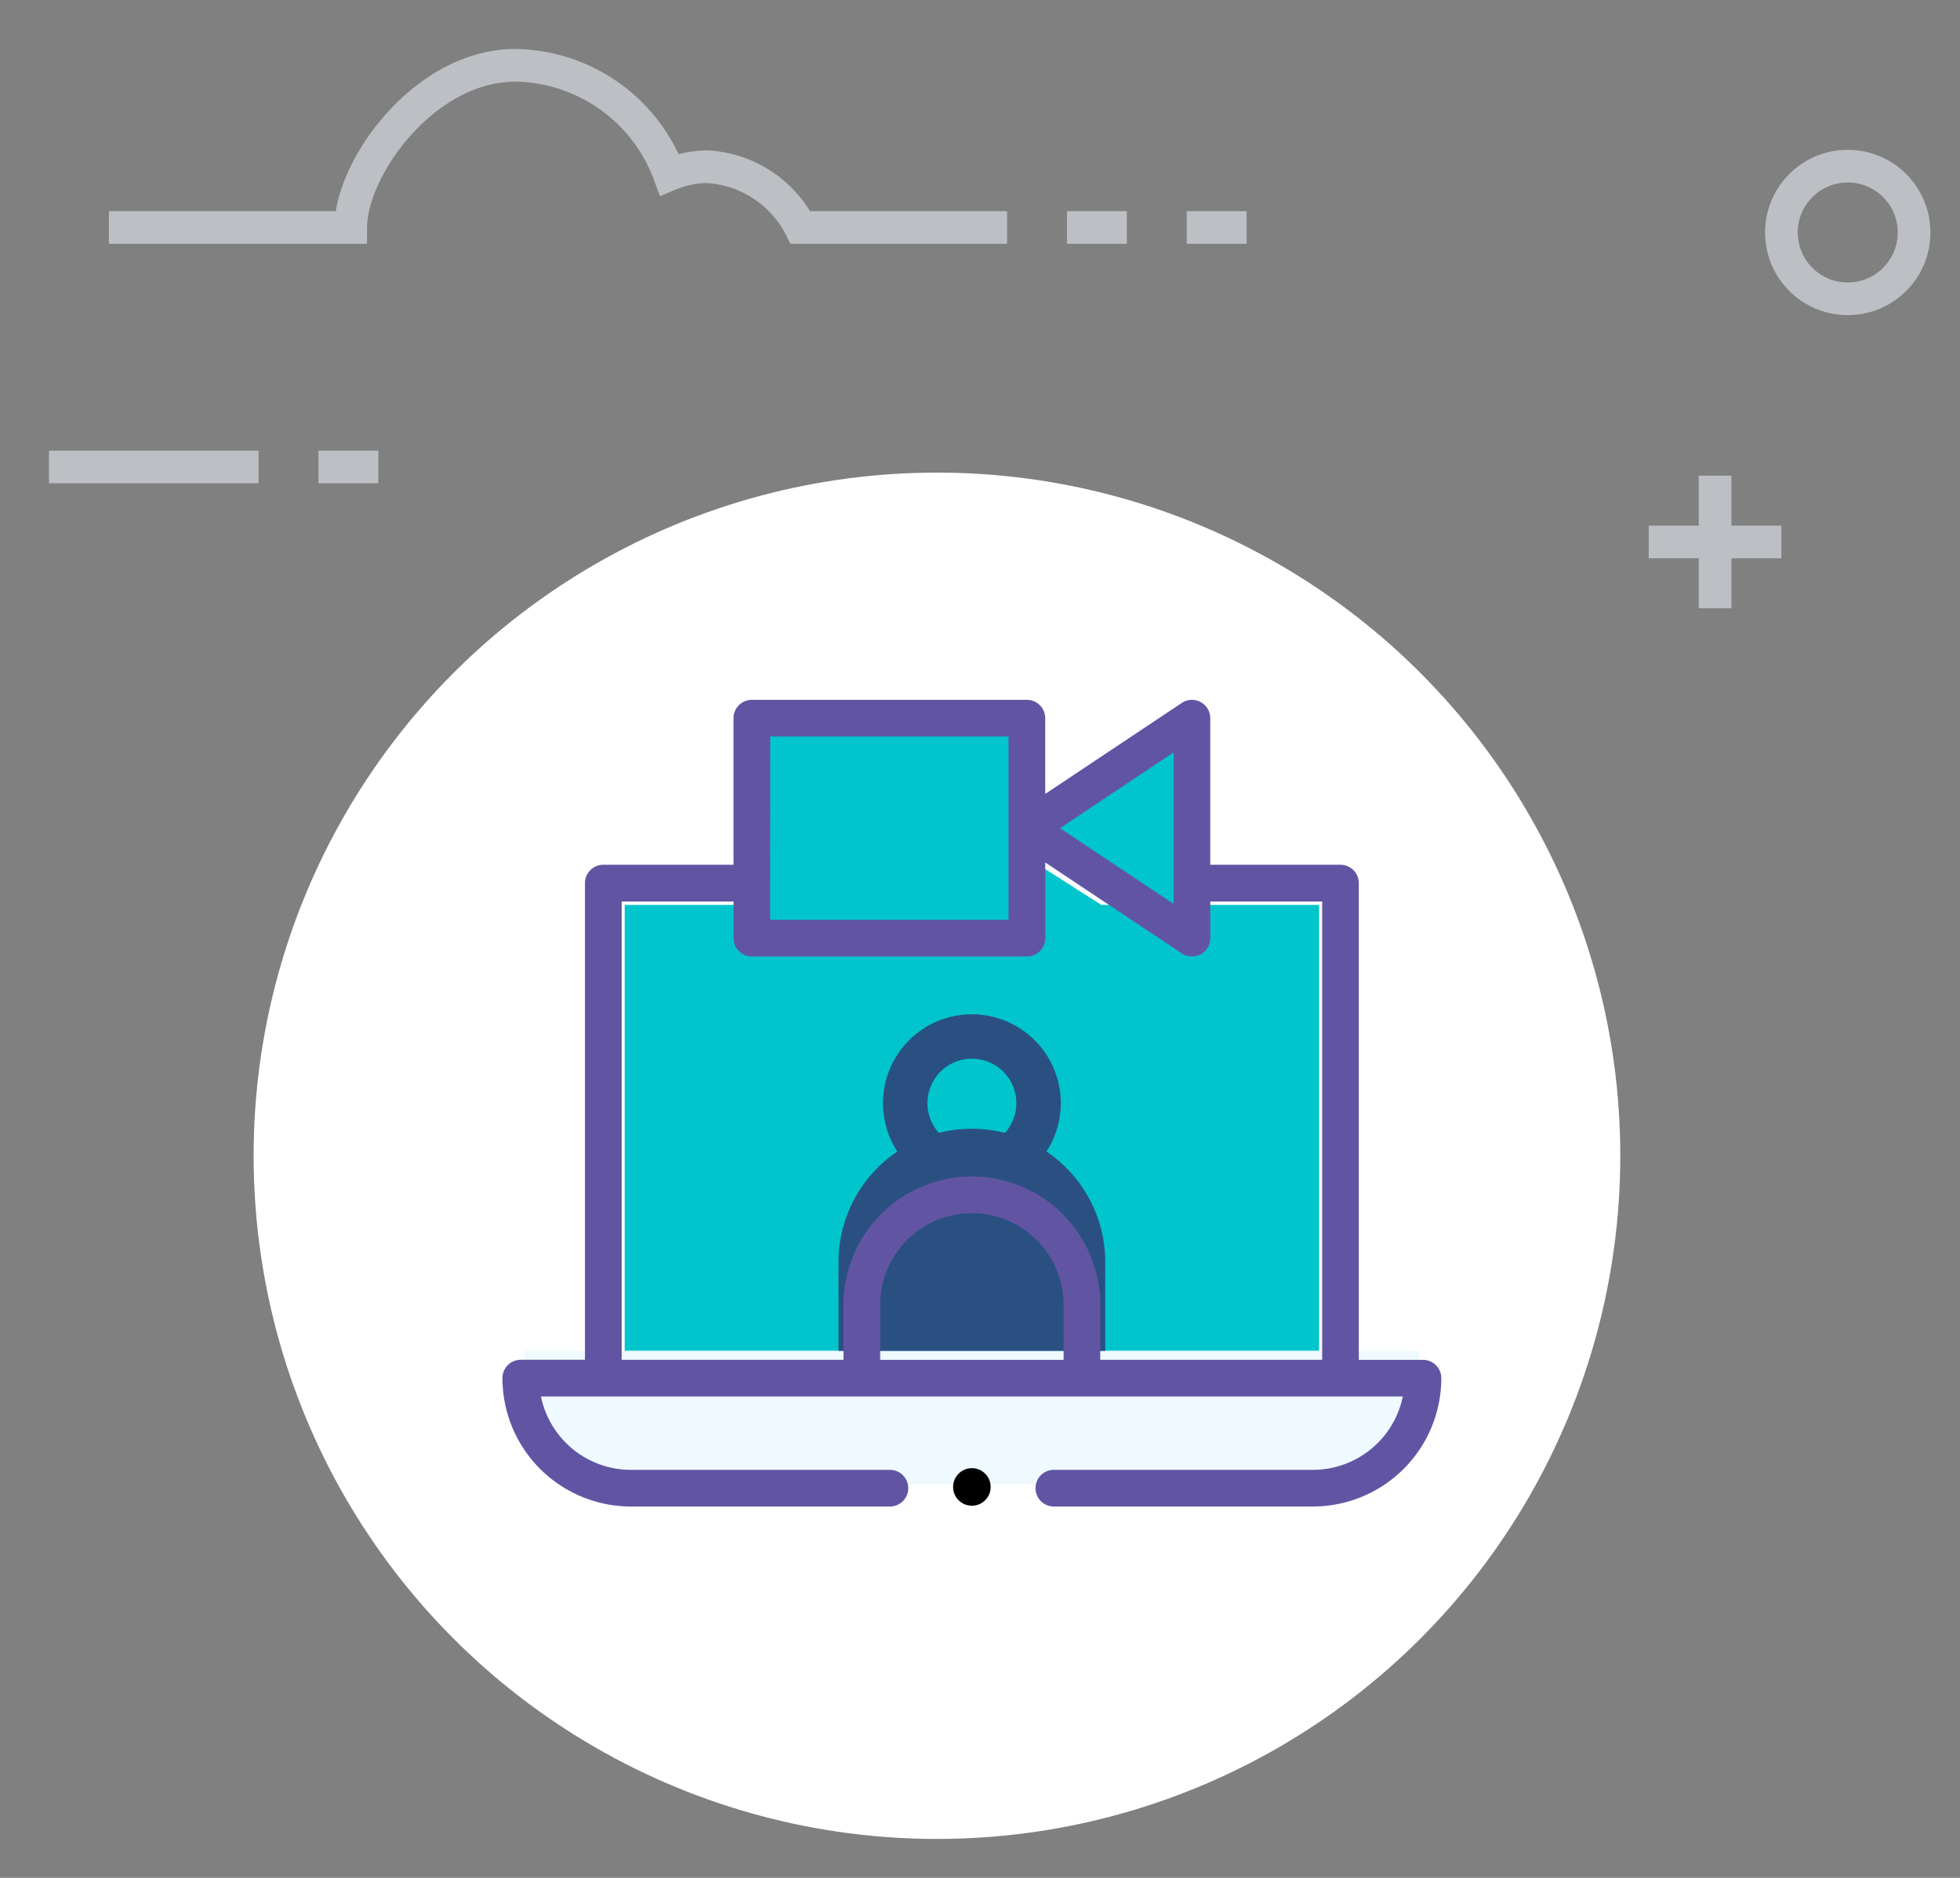 <svg xmlns="http://www.w3.org/2000/svg" xmlns:xlink="http://www.w3.org/1999/xlink" width="120" height="115" viewBox="0 0 120 115"><rect x="0" y="0" width="120" height="115" fill="#808080" stroke="none"/><defs><clipPath id="b"><rect width="120" height="115"/></clipPath></defs><g id="a" clip-path="url(#b)"><g transform="translate(2.722 2.279)"><circle cx="41.837" cy="41.837" r="41.837" transform="translate(12.806 26.663)" fill="#fff"/><line y2="8.123" transform="translate(102.283 26.849)" fill="none" stroke="#bcc0c4" stroke-miterlimit="10" stroke-width="2"/><line x1="8.122" transform="translate(98.222 30.91)" fill="none" stroke="#bcc0c4" stroke-miterlimit="10" stroke-width="2"/><circle cx="4.062" cy="4.062" r="4.062" transform="translate(106.343 7.896)" fill="none" stroke="#bcc0c4" stroke-miterlimit="10" stroke-width="2"/><path d="M58.936,11.652H46.287A6.836,6.836,0,0,0,40.57,7.93a6.194,6.194,0,0,0-2.308.48A10.205,10.205,0,0,0,28.83,1.721c-5.561,0-10.069,6.266-10.08,9.932H3.945" fill="none" stroke="#bcc0c4" stroke-miterlimit="10" stroke-width="2"/><line x1="12.831" transform="translate(0.278 26.316)" fill="none" stroke="#bcc0c4" stroke-miterlimit="10" stroke-width="2"/><line x2="3.668" transform="translate(16.775 26.316)" fill="none" stroke="#bcc0c4" stroke-miterlimit="10" stroke-width="2"/><line x2="3.664" transform="translate(62.604 11.652)" fill="none" stroke="#bcc0c4" stroke-miterlimit="10" stroke-width="2"/><line x2="3.666" transform="translate(69.936 11.652)" fill="none" stroke="#bcc0c4" stroke-miterlimit="10" stroke-width="2"/></g><g transform="translate(30.762 6.858)"><g transform="translate(1.361 37.361)"><path d="M84.188,109.035,79.429,106v3.035H55v27.312H97.513V109.035Z" transform="translate(-48.876 -97.835)" fill="#00c5cd"/><path d="M64.76,406c0,4.51-2.99,8.165-6.678,8.165h-41.4C12.99,414.165,10,410.51,10,406Z" transform="translate(-10 -367.488)" fill="#eefaff"/><path d="M295.948,59.264,286,52.632,295.948,46Z" transform="translate(-254.513 -46)" fill="#00c5cd"/><path d="M212.33,314.165v5.443H196v-5.443a8.165,8.165,0,1,1,16.33,0Z" transform="translate(-176.785 -281.096)" fill="#2a5082"/><path d="M152.724,58.888H136V46h16.724Z" transform="translate(-122.923 -45.831)" fill="#00c5cd"/></g><g transform="translate(0 36)"><path d="M226.887,221.443a5.443,5.443,0,1,0-5.443,5.443A5.449,5.449,0,0,0,226.887,221.443Zm-5.443,2.722a2.722,2.722,0,1,1,2.722-2.722A2.725,2.725,0,0,1,221.443,224.165Z" transform="translate(-192.702 -196.744)" fill="#2a5082"/><path d="M7.859,85.4h15.83a1.123,1.123,0,1,0,0-2.245H7.859a5.623,5.623,0,0,1-5.5-4.492H55.124a5.623,5.623,0,0,1-5.5,4.492H33.793a1.123,1.123,0,1,0,0,2.245h15.83a7.868,7.868,0,0,0,7.859-7.859,1.123,1.123,0,0,0-1.123-1.123H52.43V47.227A1.123,1.123,0,0,0,51.307,46.1H43.336V37.123a1.123,1.123,0,0,0-1.745-.934l-8.359,5.572V37.123A1.123,1.123,0,0,0,32.109,36H15.269a1.123,1.123,0,0,0-1.123,1.123V46.1H6.175a1.123,1.123,0,0,0-1.123,1.123v29.19H1.123A1.123,1.123,0,0,0,0,77.54,7.868,7.868,0,0,0,7.859,85.4Zm26.5-8.982H23.127V73.049a5.613,5.613,0,1,1,11.227,0Zm6.736-37.2V48.5l-6.958-4.638Zm-24.7-.975H30.986V49.472H16.391ZM7.3,48.35h6.848v2.245a1.123,1.123,0,0,0,1.123,1.123h16.84a1.123,1.123,0,0,0,1.123-1.123V45.957l8.359,5.572a1.123,1.123,0,0,0,1.745-.934V48.35h6.848V76.417H36.6V73.049a7.859,7.859,0,0,0-15.718,0v3.368H7.3Z" transform="translate(0 -36)" fill="#6155a3"/><circle cx="1.15" cy="1.15" r="1.15" transform="translate(27.591 47.052)"/></g></g></g></svg>